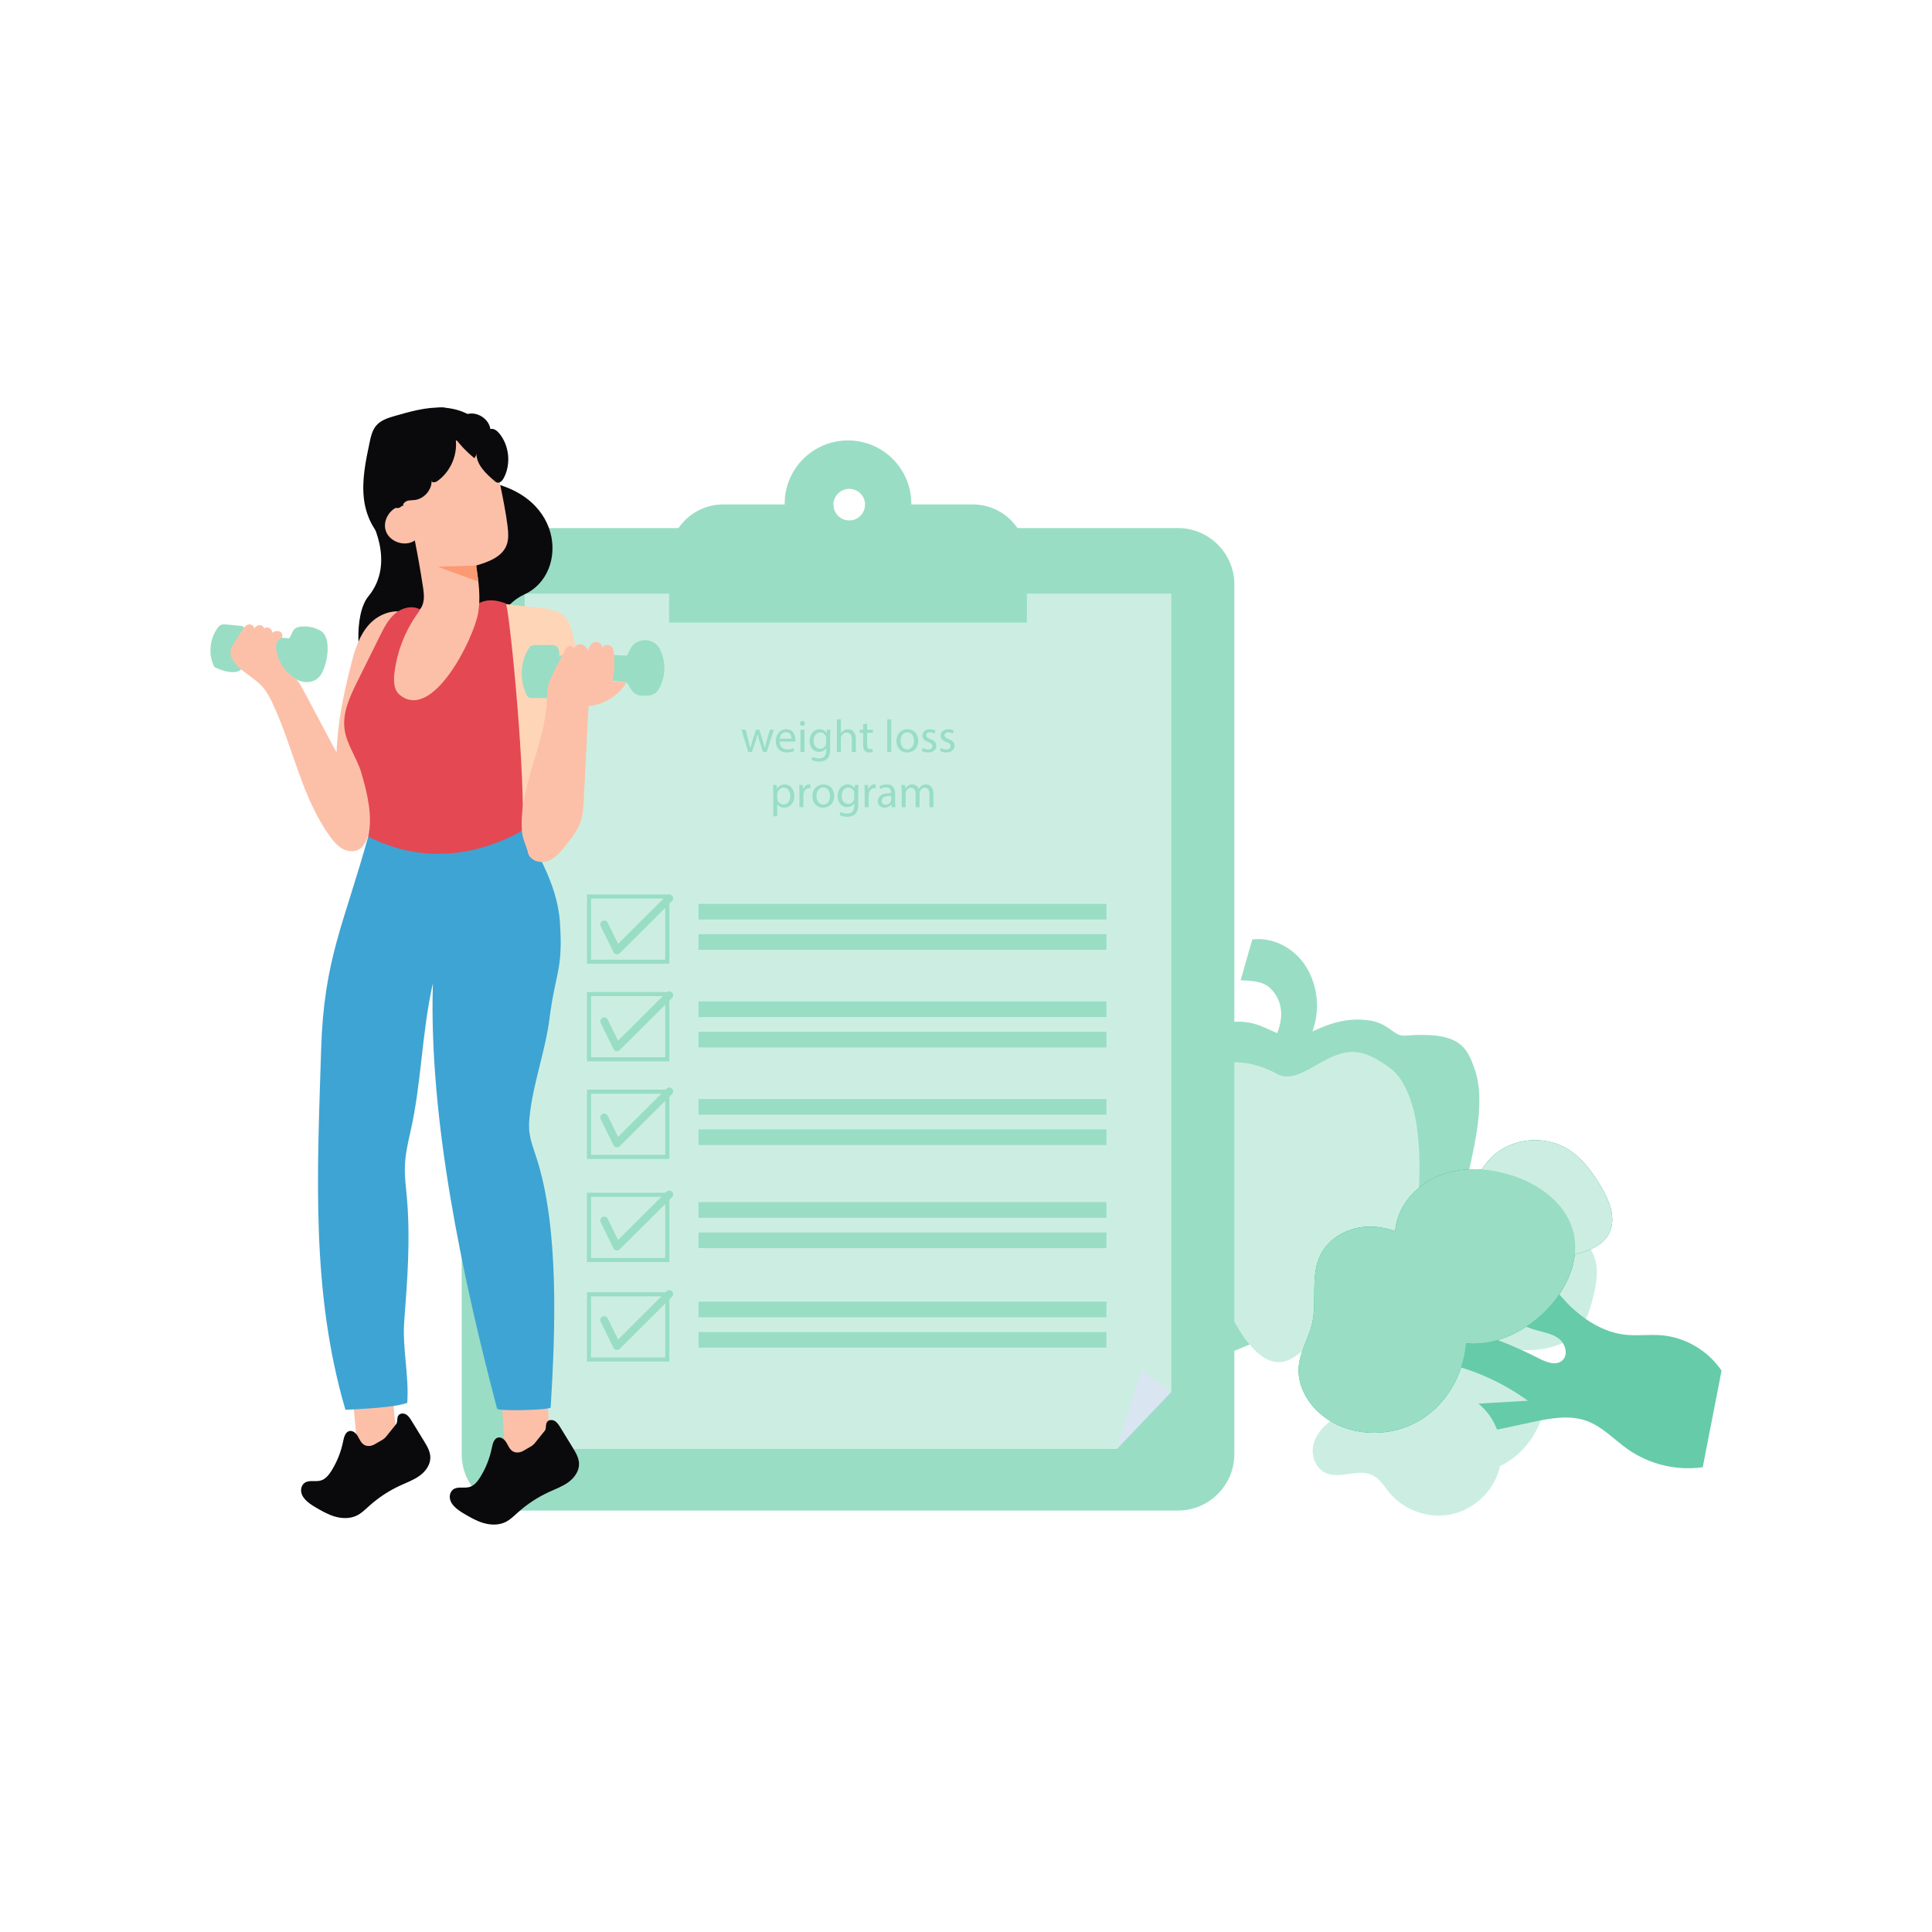 <?xml version="1.0" encoding="utf-8"?>
<svg xmlns="http://www.w3.org/2000/svg" enable-background="new 0 0 850 850" id="Layer_1" version="1.1" viewBox="0 0 850 850" x="0" y="0">
  <g>
    <g>
      <g>
        <g>
          <path d="M625.49,587.42c6.43-4.42,8.69-13.59,10.37-21.85c2.8-13.74,5.62-27.5,8.43-41.29&#xD;&#xA;					c3.31-16.23,9.92-38.35,4.54-53.79c-3.47-9.96-6.62-16.78-30.71-14.85c-5.27,0.42-6.82-5.99-17.39-6.92&#xD;&#xA;					c-16.26-1.44-25.14,8.03-31.88,7.49c-11.36-0.92-14.71-9.91-33.34-5.5c-8.42,1.99-9.97,11.66-18.49,9.97&#xD;&#xA;					c-30.88-6.13-32.1,19.78-29.18,37.84c1.55,9.58,6.22,24.86,9.71,33.71c6.02,15.27,12,30.46,17.95,45.56&#xD;&#xA;					c2.76,7,6.07,14.61,12.43,17.45c7.35,3.28,15.55-1.09,23.02-4.26c16-6.8,33.61-8.2,49.87-4.02&#xD;&#xA;					C609.06,589.09,618.19,592.44,625.49,587.42z" fill="#99ddc5"/>
        </g>
      </g>
      <g>
        <g>
          <path d="M605.11,470.52c0.44,7.58-15.25,15.09-35.18,16.79c-20.09,1.72-36.9-3.1-37.41-10.79&#xD;&#xA;					c-0.52-7.7,15.52-15.27,35.68-16.88C588.2,458.04,604.66,462.92,605.11,470.52z" fill="#99ddc5"/>
        </g>
      </g>
      <g>
        <g>
          <path d="M550.95,413.33c-1.87,6.56-3.24,11.38-5.11,17.93c0.93,0.16,7.96-0.07,11.56,2.36&#xD;&#xA;					c3.6,2.42,6.02,6.95,6.26,11.67c0.32,6.42-3.08,12.18-5.47,18c-2.39,5.82-3.57,13.45,0.38,18.03c3.65,4.22,10.15,3.49,14.37,0&#xD;&#xA;					c4.22-3.48,6.72-8.96,9.07-14.23c-3.03,0.61-5.55-3.12-5.68-6.62c-0.13-3.5,1.28-6.79,2.14-10.16&#xD;&#xA;					c2.31-9.08,0.37-19.44-5.02-26.71C568.04,416.28,559.31,412.29,550.95,413.33z" fill="#99ddc5"/>
        </g>
      </g>
      <g>
        <g>
          <path d="M594.21,462.83c-12.51,0.64-22.83,14.87-32.45,9.61c-17.65-9.65-33.23-4.27-41.14,5.59&#xD;&#xA;					c-5.76,7.19-6.2,24-5.34,33.84c0.86,9.82,4.18,19.07,7.78,27.94c6.06,14.97,13.01,29.34,20.75,42.97&#xD;&#xA;					c5.12,9.01,12.92,18.76,21.88,16.06c5.81-1.75,10.18-8.53,16.13-8.97c5.42-0.4,10.06,4.66,15.45,5.13&#xD;&#xA;					c4.57,0.4,9.04-2.67,12.01-6.87c2.97-4.2,4.67-9.43,6.1-14.62c6.58-23.94,11.31-51.74,8.13-76.74&#xD;&#xA;					c-1.19-9.36-4.82-21.44-11.52-26.53C606.66,466.18,600.54,462.5,594.21,462.83z" fill="#cceee2"/>
        </g>
      </g>
      <g>
        <g>
          <path d="M617.69,567.48c0.65,4.94,4.61,9.41,9.67,12.73c5.07,3.32,11.2,5.64,17.32,7.82&#xD;&#xA;					c7,2.49,14.21,4.87,21.92,5.7c7.71,0.83,16.08-0.08,22.18-3.6c7.85-4.54,10.42-12.28,12.15-19.47&#xD;&#xA;					c1.15-4.79,2.14-9.68,1.34-14.51c-0.8-4.83-3.6-9.66-8.85-12.68c-9.16-5.27-22.33-3.62-33.7-1.7&#xD;&#xA;					c-9.78,1.65-19.81,3.38-28.16,7.44C623.21,553.25,616.74,560.2,617.69,567.48z" fill="#cceee2"/>
        </g>
      </g>
      <g>
        <g>
          <path d="M679.86,611.84c0.56,12.21-5.9,24.44-16.16,31.09c-10.26,6.65-23.9,7.61-35.1,2.71&#xD;&#xA;					c-6.35-2.78-12.04-7.48-15.03-13.74c-2.99-6.26-2.93-14.12,1-19.83c5.12-7.43,14.95-9.59,23.83-11.17&#xD;&#xA;					c9.07-1.61,19.44-2.91,26.56,2.93c2.35,1.93,4.11,4.49,6.47,6.39C673.8,612.12,677.19,613.28,679.86,611.84z" fill="#cceee2"/>
        </g>
      </g>
      <g>
        <g>
          <path d="M671.47,549.42c5.73,8.15,11.05,16.67,17.98,23.82c6.94,7.15,15.81,12.94,25.72,14&#xD;&#xA;					c5.15,0.55,10.37-0.19,15.54,0.2c10.64,0.81,20.77,6.74,26.7,15.61c-2.76,14.15-5.52,28.31-8.28,42.46&#xD;&#xA;					c-11.39,1.64-23.37-1.2-32.81-7.79c-6.08-4.25-11.28-10.05-18.25-12.58c-7.73-2.8-16.27-1.11-24.3,0.61&#xD;&#xA;					c-14.32,3.06-28.64,6.12-42.96,9.19c-2.52-5.28-5.03-10.55-7.55-15.83c16.31-0.95,32.62-1.9,48.94-2.85&#xD;&#xA;					c-10.15-7.36-21.71-12.78-33.87-15.87c-5.61-1.43-11.58-2.47-16.11-6.08c-4.53-3.61-6.79-10.89-2.95-15.23&#xD;&#xA;					c20.09,3,39.69,9.3,57.77,18.56c3.25,1.66,7.47,3.34,10.24,0.96c2.79-2.39,1.55-7.26-1.32-9.55c-2.87-2.29-6.69-2.86-10.23-3.87&#xD;&#xA;					c-17.01-4.82-29.43-22.43-28.28-40.07c6.26-2.42,13.76-4.72,19.29-0.91C668.69,545.52,670.11,547.48,671.47,549.42z" fill="#66cba9"/>
        </g>
      </g>
      <g>
        <g>
          <path d="M689.63,505.51c6.33,3.83,10.85,10.02,14.64,16.37c3.71,6.21,6.92,13.92,3.8,20.44&#xD;&#xA;					c-3.31,6.92-11.98,9.01-19.54,10.31c-9.82,1.69-20.59,3.22-29.2-1.8c-6.17-3.59-10.26-10.27-11.38-17.32&#xD;&#xA;					c-1.64-10.35,3.2-21.46,11.9-27.31C668.55,500.36,680.66,500.08,689.63,505.51z" fill="#008d59"/>
        </g>
      </g>
      <g>
        <g>
          <path d="M627.57,610.68c9.87-0.86,20.23,2.92,26.57,10.53c6.23,7.48,8.09,18.34,4.71,27.47&#xD;&#xA;					c-3.38,9.13-11.86,16.16-21.46,17.78c-9.59,1.62-19.92-2.23-26.12-9.73c-2.28-2.76-4.16-6.08-7.37-7.68&#xD;&#xA;					c-6.33-3.14-14.46,1.97-20.83-1.08c-4.19-2-6.2-7.24-5.34-11.81c0.86-4.57,4.08-8.41,7.92-11.03c3.84-2.62,8.28-4.19,12.66-5.72&#xD;&#xA;					c4.16-1.46,8.33-2.92,12.49-4.38C616.27,613.11,621.81,611.18,627.57,610.68z" fill="#cceee2"/>
        </g>
      </g>
      <g>
        <g>
          <path d="M624.37,656.42c-11.19-4.48-3.22-13.04-32.03-14.52c-4.6-0.24-8.6-3.25-10.13-7.59&#xD;&#xA;					c-0.62-1.75-1.15-3.4-1.6-4.43c1.39-1.84,3.14-3.45,5.05-4.75c3.84-2.62,8.28-4.19,12.66-5.72c4.16-1.46,8.33-2.92,12.49-4.38&#xD;&#xA;					c5.46-1.91,10.99-3.84,16.76-4.34c6.8-0.59,13.81,1.07,19.6,4.62C663.55,651.57,646.64,665.33,624.37,656.42z" fill="#cceee2"/>
        </g>
      </g>
      <g>
        <g>
          <path d="M571.41,600.97c0.64-6.46,4.34-12.2,5.83-18.52c2.32-9.87-0.8-20.85,3.54-30.02&#xD;&#xA;					c3.82-8.06,12.98-12.78,21.9-12.79c8.92-0.01,17.46,4.12,24.27,9.88c11.14,9.43,18.28,23.71,18.21,38.31&#xD;&#xA;					c-0.07,14.6-7.66,29.16-20.09,36.82c-12.42,7.67-29.36,7.76-41.4-0.5C576.1,618.97,570.5,610.1,571.41,600.97z" fill="#00ab79"/>
        </g>
      </g>
      <g>
        <g>
          <path d="M664.6,516.95c12.34,3.79,24.27,12.32,27.55,24.81c3.3,12.56-3.03,25.96-12.25,35.09&#xD;&#xA;					c-7.7,7.63-17.74,13.22-28.54,14.18c-10.79,0.96-22.26-3.18-28.83-11.79c-4.75-6.23-6.67-14.13-7.92-21.86&#xD;&#xA;					c-1.16-7.18-1.84-14.7,0.42-21.62c3.05-9.32,11.3-16.41,20.63-19.42C644.99,513.33,655.23,514.07,664.6,516.95z" fill="#00ab79"/>
        </g>
      </g>
      <g>
        <g>
          <path d="M689.63,505.51c6.33,3.83,10.85,10.02,14.64,16.37c3.71,6.21,6.92,13.92,3.8,20.44&#xD;&#xA;					c-3.31,6.92-11.98,9.01-19.54,10.31c-9.82,1.69-20.59,3.22-29.2-1.8c-6.17-3.59-10.26-10.27-11.38-17.32&#xD;&#xA;					c-1.64-10.35,3.2-21.46,11.9-27.31C668.55,500.36,680.66,500.08,689.63,505.51z" fill="#cceee2"/>
        </g>
      </g>
      <g>
        <g>
          <path d="M571.41,600.97c0.64-6.46,4.34-12.2,5.83-18.52c2.32-9.87-0.8-20.85,3.54-30.02&#xD;&#xA;					c3.82-8.06,12.98-12.78,21.9-12.79c8.92-0.01,17.46,4.12,24.27,9.88c11.14,9.43,18.28,23.71,18.21,38.31&#xD;&#xA;					c-0.07,14.6-7.66,29.16-20.09,36.82c-12.42,7.67-29.36,7.76-41.4-0.5C576.1,618.97,570.5,610.1,571.41,600.97z" fill="#99ddc5"/>
        </g>
      </g>
      <g>
        <g>
          <path d="M664.6,516.95c12.34,3.79,24.27,12.32,27.55,24.81c3.3,12.56-3.03,25.96-12.25,35.09&#xD;&#xA;					c-7.7,7.63-17.74,13.22-28.54,14.18c-10.79,0.96-22.26-3.18-28.83-11.79c-4.75-6.23-6.67-14.13-7.92-21.86&#xD;&#xA;					c-1.16-7.18-1.84-14.7,0.42-21.62c3.05-9.32,11.3-16.41,20.63-19.42C644.99,513.33,655.23,514.07,664.6,516.95z" fill="#99ddc5"/>
        </g>
      </g>
    </g>
    <g>
      <g>
        <g>
          <g>
            <path d="M518.27,664.58H227.9c-13.63,0-24.78-11.15-24.78-24.78V257.11c0-13.63,11.15-24.78,24.78-24.78h290.38&#xD;&#xA;						c13.63,0,24.78,11.15,24.78,24.78v382.68C543.05,653.42,531.9,664.58,518.27,664.58z" fill="#99ddc5"/>
          </g>
        </g>
        <g>
          <g>
            <polygon fill="#cceee2" points="515.34 261.16 515.34 612.33 491.33 637.48 230.83 637.48 230.83 261.16"/>
          </g>
        </g>
        <g>
          <g>
            <path d="M451.8,245.71v28.2H294.37v-28.2c0-13.08,10.7-23.78,23.78-23.78h48.51c0,0.05,0,0.09,0,0.14&#xD;&#xA;						c0,3.85,3.13,6.98,6.98,6.98c3.85,0,6.98-3.12,6.98-6.98c0-0.05,0-0.09,0-0.14h47.41C441.09,221.93,451.8,232.63,451.8,245.71z" fill="#99ddc5"/>
          </g>
        </g>
        <g>
          <g>
            <g>
              <path d="M373.08,193.77c-15.39,0-27.86,12.47-27.86,27.86c0,0.1,0,0.2,0,0.3c0.16,15.25,12.57,27.56,27.86,27.56&#xD;&#xA;							c15.29,0,27.7-12.31,27.86-27.56c0-0.1,0-0.2,0-0.3C400.94,206.24,388.47,193.77,373.08,193.77z M380.61,222.06&#xD;&#xA;							c0,3.85-3.13,6.98-6.98,6.98c-3.85,0-6.98-3.12-6.98-6.98c0-0.05,0-0.09,0-0.14c0.07-3.79,3.17-6.84,6.98-6.84&#xD;&#xA;							c3.81,0,6.91,3.05,6.98,6.84C380.61,221.97,380.61,222.02,380.61,222.06z" fill="#99ddc5"/>
            </g>
          </g>
        </g>
        <g>
          <g>
            <polygon fill="#dae5f2" points="515.34 612.33 501.97 602.85 491.33 637.48"/>
          </g>
        </g>
      </g>
      <g>
        <g>
          <g>
            <rect fill="#99ddc5" height="6.89" width="179.48" x="307.31" y="397.65"/>
          </g>
        </g>
        <g>
          <g>
            <rect fill="#99ddc5" height="6.89" width="179.48" x="307.31" y="411"/>
          </g>
        </g>
      </g>
      <g>
        <g>
          <g>
            <g>
              <path d="M294.49,424.01h-36.26v-30.5h36.26V424.01z M260.03,422.21h32.65v-26.89h-32.65V422.21z" fill="#99ddc5"/>
            </g>
          </g>
        </g>
      </g>
      <g>
        <g>
          <g>
            <rect fill="#99ddc5" height="6.89" width="179.48" x="307.31" y="440.58"/>
          </g>
        </g>
        <g>
          <g>
            <rect fill="#99ddc5" height="6.89" width="179.48" x="307.31" y="453.94"/>
          </g>
        </g>
      </g>
      <g>
        <g>
          <g>
            <g>
              <path d="M294.49,466.95h-36.26v-30.5h36.26V466.95z M260.03,465.14h32.65v-26.89h-32.65V465.14z" fill="#99ddc5"/>
            </g>
          </g>
        </g>
      </g>
      <g>
        <g>
          <g>
            <rect fill="#99ddc5" height="6.89" width="179.48" x="307.31" y="483.52"/>
          </g>
        </g>
        <g>
          <g>
            <rect fill="#99ddc5" height="6.89" width="179.48" x="307.31" y="496.88"/>
          </g>
        </g>
      </g>
      <g>
        <g>
          <g>
            <g>
              <path d="M294.49,509.89h-36.26v-30.5h36.26V509.89z M260.03,508.08h32.65v-26.89h-32.65V508.08z" fill="#99ddc5"/>
            </g>
          </g>
        </g>
      </g>
      <g>
        <g>
          <g>
            <path d="M271.44,419.87c-0.09,0-0.19-0.01-0.28-0.02c-0.55-0.09-1.02-0.44-1.26-0.94l-5.62-11.45&#xD;&#xA;						c-0.42-0.85-0.07-1.88,0.78-2.3c0.85-0.42,1.88-0.07,2.3,0.78l4.57,9.3l21.29-21.2c0.67-0.67,1.76-0.67,2.43,0&#xD;&#xA;						c0.67,0.67,0.67,1.76,0,2.43l-22.98,22.89C272.32,419.69,271.89,419.87,271.44,419.87z" fill="#99ddc5"/>
          </g>
        </g>
      </g>
      <g>
        <g>
          <g>
            <path d="M271.44,462.49c-0.09,0-0.19-0.01-0.28-0.02c-0.55-0.09-1.02-0.44-1.26-0.94l-5.62-11.45&#xD;&#xA;						c-0.42-0.85-0.07-1.88,0.78-2.3c0.85-0.42,1.88-0.07,2.3,0.78l4.57,9.3l21.29-21.2c0.67-0.67,1.76-0.67,2.43,0&#xD;&#xA;						c0.67,0.67,0.67,1.76,0,2.43l-22.98,22.89C272.32,462.31,271.89,462.49,271.44,462.49z" fill="#99ddc5"/>
          </g>
        </g>
      </g>
      <g>
        <g>
          <g>
            <path d="M271.44,504.79c-0.09,0-0.19-0.01-0.28-0.02c-0.55-0.09-1.02-0.44-1.26-0.94l-5.62-11.45&#xD;&#xA;						c-0.42-0.85-0.07-1.88,0.78-2.3c0.85-0.42,1.88-0.07,2.3,0.78l4.57,9.3l21.29-21.2c0.67-0.67,1.76-0.67,2.43,0&#xD;&#xA;						c0.67,0.67,0.67,1.76,0,2.43l-22.98,22.89C272.32,504.61,271.89,504.79,271.44,504.79z" fill="#99ddc5"/>
          </g>
        </g>
      </g>
      <g>
        <g>
          <g>
            <rect fill="#99ddc5" height="6.89" width="179.48" x="307.31" y="528.88"/>
          </g>
        </g>
        <g>
          <g>
            <rect fill="#99ddc5" height="6.89" width="179.48" x="307.31" y="542.24"/>
          </g>
        </g>
      </g>
      <g>
        <g>
          <g>
            <g>
              <path d="M294.49,555.25h-36.26v-30.5h36.26V555.25z M260.03,553.44h32.65v-26.89h-32.65V553.44z" fill="#99ddc5"/>
            </g>
          </g>
        </g>
      </g>
      <g>
        <g>
          <g>
            <path d="M271.44,550.15c-0.09,0-0.19-0.01-0.28-0.02c-0.55-0.09-1.02-0.44-1.26-0.94l-5.62-11.45&#xD;&#xA;						c-0.42-0.85-0.07-1.88,0.78-2.3c0.85-0.42,1.88-0.07,2.3,0.78l4.57,9.3l21.29-21.2c0.67-0.67,1.76-0.67,2.43,0&#xD;&#xA;						c0.67,0.67,0.67,1.76,0,2.43l-22.98,22.9C272.32,549.97,271.89,550.15,271.44,550.15z" fill="#99ddc5"/>
          </g>
        </g>
      </g>
      <g>
        <g>
          <g>
            <rect fill="#99ddc5" height="6.89" width="179.48" x="307.31" y="572.68"/>
          </g>
        </g>
        <g>
          <g>
            <rect fill="#99ddc5" height="6.89" width="179.48" x="307.31" y="586.03"/>
          </g>
        </g>
      </g>
      <g>
        <g>
          <g>
            <g>
              <path d="M294.49,599.04h-36.26v-30.5h36.26V599.04z M260.03,597.24h32.65v-26.89h-32.65V597.24z" fill="#99ddc5"/>
            </g>
          </g>
        </g>
      </g>
      <g>
        <g>
          <g>
            <path d="M271.44,593.94c-0.09,0-0.19-0.01-0.28-0.02c-0.55-0.09-1.02-0.44-1.26-0.94l-5.62-11.45&#xD;&#xA;						c-0.42-0.85-0.07-1.88,0.78-2.3c0.85-0.42,1.88-0.07,2.3,0.78l4.57,9.3l21.29-21.2c0.67-0.67,1.76-0.67,2.43,0&#xD;&#xA;						c0.67,0.67,0.67,1.76,0,2.43l-22.98,22.89C272.32,593.76,271.89,593.94,271.44,593.94z" fill="#99ddc5"/>
          </g>
        </g>
      </g>
    </g>
    <g>
      <g>
        <path d="M328.05,321.06l1.29,4.98c0.28,1.09,0.55,2.1,0.73,3.12h0.06c0.22-0.99,0.55-2.04,0.87-3.1l1.6-5h1.5&#xD;&#xA;				l1.52,4.9c0.36,1.17,0.65,2.21,0.87,3.2h0.06c0.16-0.99,0.42-2.02,0.75-3.18l1.4-4.92h1.76l-3.16,9.79h-1.62l-1.5-4.67&#xD;&#xA;				c-0.34-1.09-0.63-2.06-0.87-3.22h-0.04c-0.24,1.17-0.55,2.19-0.89,3.24l-1.58,4.65h-1.62l-2.95-9.79H328.05z" fill="#99ddc5"/>
      </g>
      <g>
        <path d="M343.01,326.28c0.04,2.41,1.58,3.4,3.36,3.4c1.27,0,2.04-0.22,2.71-0.51l0.3,1.27&#xD;&#xA;				c-0.63,0.28-1.7,0.61-3.26,0.61c-3.01,0-4.82-1.98-4.82-4.94s1.74-5.28,4.59-5.28c3.2,0,4.05,2.81,4.05,4.61&#xD;&#xA;				c0,0.36-0.04,0.65-0.06,0.83H343.01z M348.24,325c0.02-1.13-0.47-2.89-2.47-2.89c-1.8,0-2.59,1.66-2.73,2.89H348.24z" fill="#99ddc5"/>
      </g>
      <g>
        <path d="M354.14,318.3c0.02,0.61-0.42,1.09-1.13,1.09c-0.63,0-1.07-0.49-1.07-1.09c0-0.63,0.46-1.11,1.11-1.11&#xD;&#xA;				C353.72,317.19,354.14,317.68,354.14,318.3z M352.16,330.85v-9.79h1.78v9.79H352.16z" fill="#99ddc5"/>
      </g>
      <g>
        <path d="M365.33,321.06c-0.04,0.71-0.08,1.5-0.08,2.69v5.69c0,2.25-0.45,3.62-1.4,4.47&#xD;&#xA;				c-0.95,0.89-2.33,1.17-3.56,1.17c-1.17,0-2.47-0.28-3.26-0.81l0.45-1.36c0.65,0.4,1.66,0.77,2.87,0.77&#xD;&#xA;				c1.82,0,3.16-0.95,3.16-3.42v-1.09h-0.04c-0.55,0.91-1.6,1.64-3.12,1.64c-2.43,0-4.17-2.06-4.17-4.77c0-3.32,2.16-5.2,4.41-5.2&#xD;&#xA;				c1.7,0,2.63,0.89,3.06,1.7h0.04l0.08-1.48H365.33z M363.49,324.92c0-0.3-0.02-0.57-0.1-0.81c-0.32-1.03-1.19-1.88-2.49-1.88&#xD;&#xA;				c-1.7,0-2.91,1.44-2.91,3.7c0,1.92,0.97,3.52,2.89,3.52c1.09,0,2.08-0.69,2.47-1.82c0.1-0.3,0.14-0.65,0.14-0.95V324.92z" fill="#99ddc5"/>
      </g>
      <g>
        <path d="M368.2,316.48h1.78v6.11h0.04c0.28-0.51,0.73-0.95,1.27-1.25c0.53-0.3,1.15-0.51,1.82-0.51&#xD;&#xA;				c1.32,0,3.42,0.81,3.42,4.19v5.83h-1.78v-5.63c0-1.58-0.59-2.91-2.27-2.91c-1.15,0-2.06,0.81-2.39,1.78&#xD;&#xA;				c-0.1,0.24-0.12,0.51-0.12,0.85v5.91h-1.78V316.48z" fill="#99ddc5"/>
      </g>
      <g>
        <path d="M381.49,318.24v2.81h2.55v1.36h-2.55v5.28c0,1.21,0.34,1.9,1.34,1.9c0.46,0,0.81-0.06,1.03-0.12l0.08,1.34&#xD;&#xA;				c-0.34,0.14-0.89,0.24-1.58,0.24c-0.83,0-1.5-0.26-1.92-0.75c-0.51-0.53-0.69-1.4-0.69-2.55v-5.34h-1.52v-1.36h1.52v-2.35&#xD;&#xA;				L381.49,318.24z" fill="#99ddc5"/>
      </g>
      <g>
        <path d="M390.33,316.48h1.78v14.37h-1.78V316.48z" fill="#99ddc5"/>
      </g>
      <g>
        <path d="M403.96,325.87c0,3.62-2.51,5.2-4.88,5.2c-2.65,0-4.69-1.94-4.69-5.04c0-3.28,2.14-5.2,4.86-5.2&#xD;&#xA;				C402.06,320.83,403.96,322.88,403.96,325.87z M396.2,325.97c0,2.14,1.23,3.76,2.97,3.76c1.7,0,2.97-1.6,2.97-3.8&#xD;&#xA;				c0-1.66-0.83-3.76-2.93-3.76S396.2,324.11,396.2,325.97z" fill="#99ddc5"/>
      </g>
      <g>
        <path d="M405.97,329.03c0.53,0.34,1.46,0.71,2.35,0.71c1.29,0,1.9-0.65,1.9-1.46c0-0.85-0.51-1.31-1.82-1.8&#xD;&#xA;				c-1.76-0.63-2.59-1.6-2.59-2.77c0-1.58,1.27-2.87,3.38-2.87c0.99,0,1.86,0.28,2.41,0.61l-0.44,1.29c-0.38-0.24-1.09-0.57-2-0.57&#xD;&#xA;				c-1.05,0-1.64,0.61-1.64,1.34c0,0.81,0.59,1.17,1.86,1.66c1.7,0.65,2.57,1.5,2.57,2.95c0,1.72-1.34,2.93-3.66,2.93&#xD;&#xA;				c-1.07,0-2.06-0.26-2.75-0.67L405.97,329.03z" fill="#99ddc5"/>
      </g>
      <g>
        <path d="M413.98,329.03c0.53,0.34,1.46,0.71,2.35,0.71c1.29,0,1.9-0.65,1.9-1.46c0-0.85-0.51-1.31-1.82-1.8&#xD;&#xA;				c-1.76-0.63-2.59-1.6-2.59-2.77c0-1.58,1.27-2.87,3.38-2.87c0.99,0,1.86,0.28,2.41,0.61l-0.44,1.29c-0.38-0.24-1.09-0.57-2-0.57&#xD;&#xA;				c-1.05,0-1.64,0.61-1.64,1.34c0,0.81,0.59,1.17,1.86,1.66c1.7,0.65,2.57,1.5,2.57,2.95c0,1.72-1.34,2.93-3.66,2.93&#xD;&#xA;				c-1.07,0-2.06-0.26-2.75-0.67L413.98,329.03z" fill="#99ddc5"/>
      </g>
      <g>
        <path d="M340.2,348.53c0-1.25-0.04-2.27-0.08-3.2h1.6l0.08,1.68h0.04c0.73-1.19,1.88-1.9,3.48-1.9&#xD;&#xA;				c2.37,0,4.15,2,4.15,4.98c0,3.52-2.14,5.26-4.45,5.26c-1.29,0-2.43-0.57-3.01-1.54h-0.04v5.32h-1.76V348.53z M341.96,351.14&#xD;&#xA;				c0,0.26,0.04,0.51,0.08,0.73c0.32,1.23,1.4,2.08,2.67,2.08c1.88,0,2.97-1.54,2.97-3.78c0-1.96-1.03-3.64-2.91-3.64&#xD;&#xA;				c-1.21,0-2.35,0.87-2.69,2.21c-0.06,0.22-0.12,0.49-0.12,0.73V351.14z" fill="#99ddc5"/>
      </g>
      <g>
        <path d="M351.71,348.38c0-1.15-0.02-2.14-0.08-3.06h1.56l0.06,1.92h0.08c0.45-1.32,1.52-2.15,2.71-2.15&#xD;&#xA;				c0.2,0,0.34,0.02,0.51,0.06v1.68c-0.18-0.04-0.36-0.06-0.61-0.06c-1.25,0-2.14,0.95-2.39,2.29c-0.04,0.24-0.08,0.53-0.08,0.83&#xD;&#xA;				v5.22h-1.76V348.38z" fill="#99ddc5"/>
      </g>
      <g>
        <path d="M366.99,350.15c0,3.62-2.51,5.2-4.88,5.2c-2.65,0-4.69-1.94-4.69-5.04c0-3.28,2.14-5.2,4.86-5.2&#xD;&#xA;				C365.08,345.11,366.99,347.15,366.99,350.15z M359.22,350.25c0,2.14,1.23,3.76,2.97,3.76c1.7,0,2.97-1.6,2.97-3.8&#xD;&#xA;				c0-1.66-0.83-3.76-2.93-3.76C360.13,346.44,359.22,348.38,359.22,350.25z" fill="#99ddc5"/>
      </g>
      <g>
        <path d="M377.67,345.33c-0.04,0.71-0.08,1.5-0.08,2.69v5.69c0,2.25-0.45,3.62-1.4,4.47&#xD;&#xA;				c-0.95,0.89-2.33,1.17-3.56,1.17c-1.17,0-2.47-0.28-3.26-0.81l0.45-1.36c0.65,0.4,1.66,0.77,2.87,0.77&#xD;&#xA;				c1.82,0,3.16-0.95,3.16-3.42v-1.09h-0.04c-0.55,0.91-1.6,1.64-3.12,1.64c-2.43,0-4.17-2.06-4.17-4.77c0-3.32,2.17-5.2,4.41-5.2&#xD;&#xA;				c1.7,0,2.63,0.89,3.05,1.7h0.04l0.08-1.48H377.67z M375.83,349.19c0-0.3-0.02-0.57-0.1-0.81c-0.32-1.03-1.19-1.88-2.49-1.88&#xD;&#xA;				c-1.7,0-2.91,1.44-2.91,3.7c0,1.92,0.97,3.52,2.89,3.52c1.09,0,2.08-0.69,2.47-1.82c0.1-0.3,0.14-0.65,0.14-0.95V349.19z" fill="#99ddc5"/>
      </g>
      <g>
        <path d="M380.42,348.38c0-1.15-0.02-2.14-0.08-3.06h1.56l0.06,1.92h0.08c0.45-1.32,1.52-2.15,2.71-2.15&#xD;&#xA;				c0.2,0,0.34,0.02,0.51,0.06v1.68c-0.18-0.04-0.36-0.06-0.61-0.06c-1.25,0-2.14,0.95-2.39,2.29c-0.04,0.24-0.08,0.53-0.08,0.83&#xD;&#xA;				v5.22h-1.76V348.38z" fill="#99ddc5"/>
      </g>
      <g>
        <path d="M392.35,355.12l-0.14-1.23h-0.06c-0.55,0.77-1.6,1.46-2.99,1.46c-1.98,0-3-1.4-3-2.81&#xD;&#xA;				c0-2.37,2.1-3.66,5.89-3.64v-0.2c0-0.81-0.22-2.27-2.23-2.27c-0.91,0-1.86,0.28-2.55,0.73l-0.4-1.17&#xD;&#xA;				c0.81-0.53,1.98-0.87,3.22-0.87c2.99,0,3.72,2.04,3.72,4.01v3.66c0,0.85,0.04,1.68,0.16,2.35H392.35z M392.09,350.13&#xD;&#xA;				c-1.94-0.04-4.15,0.3-4.15,2.21c0,1.15,0.77,1.7,1.68,1.7c1.28,0,2.08-0.81,2.37-1.64c0.06-0.18,0.1-0.38,0.1-0.57V350.13z" fill="#99ddc5"/>
      </g>
      <g>
        <path d="M396.68,347.98c0-1.01-0.02-1.84-0.08-2.65h1.56l0.08,1.58h0.06c0.55-0.93,1.46-1.8,3.08-1.8&#xD;&#xA;				c1.33,0,2.35,0.81,2.77,1.96h0.04c0.3-0.55,0.69-0.97,1.09-1.27c0.59-0.44,1.23-0.69,2.17-0.69c1.29,0,3.22,0.85,3.22,4.25v5.77&#xD;&#xA;				h-1.74v-5.54c0-1.88-0.69-3.01-2.12-3.01c-1.01,0-1.8,0.75-2.1,1.62c-0.08,0.24-0.14,0.57-0.14,0.89v6.05h-1.74v-5.87&#xD;&#xA;				c0-1.56-0.69-2.69-2.04-2.69c-1.11,0-1.92,0.89-2.21,1.78c-0.1,0.26-0.14,0.57-0.14,0.87v5.91h-1.74V347.98z" fill="#99ddc5"/>
      </g>
    </g>
    <g>
      <g>
        <path d="M162.29,227.11c0,0,12.35,19.99-0.22,35.26c-12.58,15.27,1.35,88.05,47.17,45.82c0,0,1.8-37.73,21.56-46.72&#xD;&#xA;				c19.77-8.98,17.97-46.72-22.46-50.31" fill="#0a0a0c"/>
      </g>
    </g>
    <g>
      <g>
        <path d="M212.66,188.17c-3.93-5.81-11.22-8.61-18.22-8.85c-7.01-0.24-13.88,1.72-20.62,3.65&#xD;&#xA;				c-3.01,0.87-6.2,1.84-8.25,4.22c-1.78,2.06-2.4,4.84-2.96,7.5c-1.75,8.24-3.5,16.66-2.47,25.01c1.04,8.35,5.4,16.78,12.98,20.44&#xD;&#xA;				c1.66,0.8,3.52,1.42,4.67,2.87c1.23,1.55,1.31,3.91,0.19,5.54c-1.13,1.63-3.37,2.39-5.25,1.78c7.63,3.25,16.9,2.3,23.71-2.43&#xD;&#xA;				c6.81-4.73,10.95-13.08,10.57-21.36L212.66,188.17z" fill="#0a0a0c"/>
      </g>
    </g>
    <g>
      <g>
        <path d="M220.76,616.39c0.48,8.05,0.96,16.1,1.44,24.15c5.96,0.77,12.1,0.2,17.82-1.66c0.67-0.22,1.37-0.48,1.8-1.05&#xD;&#xA;				c0.52-0.69,0.48-1.64,0.42-2.5c-0.63-8.53-1.26-17.06-1.89-25.59c-6.13-0.18-12.27-0.37-18.4-0.55L220.76,616.39z" fill="#fcc0a9"/>
      </g>
    </g>
    <g>
      <g>
        <path d="M155.22,615.58c0.77,8.09,1.55,16.18,2.32,24.27c5.38,0.3,10.83-0.42,15.94-2.11&#xD;&#xA;				c0.6-0.2,1.22-0.43,1.62-0.91c0.71-0.85,0.47-2.1,0.23-3.18c-1.71-7.4-2.45-15.02-2.18-22.61c-4.53-0.11-9.05-0.97-13.3-2.55&#xD;&#xA;				L155.22,615.58z" fill="#fcc0a9"/>
      </g>
    </g>
    <g>
      <g>
        <path d="M161.98,368.09c-10.58,38.27-19.46,53.73-20.69,93.42c-1.68,54.25-4.59,106.66,10.69,158.75&#xD;&#xA;				c5.6-0.29,21.98-1,27.19-3.08c0.87-11.42-2.21-24.39-1.33-35.81c1.39-18.18,2.79-36.46,1.15-54.63&#xD;&#xA;				c-0.41-4.56-1.01-9.13-0.85-13.7c0.18-5.15,1.32-10.2,2.46-15.22c4.91-21.72,4.93-43.43,9.85-65.15&#xD;&#xA;				c-1.84,59.71,13.03,129.31,28.24,187.08c0.33,1.26,23.51,0.61,23.58-0.53c2.01-32.71,3.91-79.09-6.36-110.21&#xD;&#xA;				c-1.3-3.96-2.81-7.91-3.1-12.07c-0.19-2.74,0.15-5.49,0.5-8.21c1.71-13.48,6.71-26.91,8.42-40.39&#xD;&#xA;				c2.64-20.84,6.03-21.42,4.63-42.38c-1.24-18.47-11.45-31.89-18.78-48.89c-14.77,0.72-29.61,0.23-44.3-1.46L161.98,368.09z" fill="#3ea4d3"/>
      </g>
    </g>
    <g>
      <g>
        <path d="M109.25,278.84c-0.53-0.14-1.11-0.33-1.41-0.79c-0.42-0.65-0.13-1.61-0.63-2.2&#xD;&#xA;				c-0.34-0.39-0.9-0.46-1.41-0.51c-2.07-0.19-4.14-0.39-6.2-0.58c-0.78-0.07-1.59-0.14-2.31,0.15c-0.78,0.31-1.34,1-1.81,1.7&#xD;&#xA;				c-1.78,2.63-2.79,5.77-2.86,8.94c-0.05,2.23-0.11,3.96,1.67,7.88c0.04,0.1,7.67,3.99,11.4,1.42c0.55-0.38,1.84-2.2,2.49-2.39&#xD;&#xA;				c0.58-0.17,1.21-0.12,1.81-0.07c3.21,0.27,6.42,0.54,9.63,0.81c1.15,0.1,2.32,0.2,3.4,0.6c1.69,0.63,5.62,4.11,7.17,5.04&#xD;&#xA;				c2.57,1.54,8.28,2.45,11.12-2.2c2.84-4.65,4.58-15.64,0.17-18.83c-2.92-2.11-8.29-2.93-11.29-1.54&#xD;&#xA;				c-1.53,0.71-1.81,3.28-3.08,4.62L109.25,278.84z" fill="#99ddc5"/>
      </g>
    </g>
    <g>
      <g>
        <path d="M240.72,267.81c2.72,0.61,5.54,1.38,7.55,3.32c1.76,1.7,2.65,4.08,3.34,6.43&#xD;&#xA;				c4.12,14.05,2.63,29.06,1.11,43.63c-0.89,8.49-1.77,16.97-2.66,25.46c-0.64,6.15-1.33,12.45-4.02,18.01&#xD;&#xA;				c-1.1,2.27-2.71,4.52-5.11,5.29c-2.86,0.91-6.06-0.65-7.91-3.01c-1.86-2.36-2.65-5.37-3.3-8.3c-6.74-30.37-6.85-62.17-9.75-93.15&#xD;&#xA;				L240.72,267.81z" fill="#fed5b7"/>
      </g>
    </g>
    <g>
      <g>
        <path d="M269.7,288.19l6.2,0.25l1.29-2.73c1.17-2.47,3.65-4.04,6.38-4.04H284c2.68,0,5.12,1.51,6.32,3.9&#xD;&#xA;				c1.52,3.04,2.18,6.43,1.92,9.82c-0.21,2.69-0.99,5.3-2.3,7.66c-0.98,1.76-2.8,2.88-4.81,2.96l-2.3,0.09&#xD;&#xA;				c-2.08,0.08-4.05-0.96-5.14-2.74l-1.08-1.76l-0.97-1.41l-8.65-1.08L269.7,288.19z" fill="#99ddc5"/>
      </g>
    </g>
    <g>
      <g>
        <path d="M249.77,288.11c-1.22,0.14-2.44,0.28-3.67,0.42c0.03-1.73-0.2-3.85-1.79-4.52c-0.53-0.22-1.13-0.22-1.7-0.22&#xD;&#xA;				c-2.32,0.01-4.64,0.02-6.96,0.03c-0.65,0-1.33,0.01-1.91,0.31c-0.64,0.33-1.06,0.97-1.42,1.59c-3.41,5.94-3.71,13.56-0.77,19.75&#xD;&#xA;				c0.25,0.52,0.55,1.06,1.05,1.34c0.39,0.21,0.85,0.24,1.29,0.26c3.18,0.13,6.36,0.09,9.53-0.13c0.45-0.03,0.92-0.07,1.28-0.34&#xD;&#xA;				c0.57-0.42,0.65-1.22,0.72-1.92c0.35-3.6,1.66-7.11,3.76-10.05c0.68-0.95,1.47-1.91,1.63-3.07c0.17-1.16-0.63-2.55-1.79-2.49&#xD;&#xA;				L249.77,288.11z" fill="#99ddc5"/>
      </g>
    </g>
    <g>
      <g>
        <path d="M179.91,270.17c-5.79-2.88-13.13-0.24-17.48,4.54c-4.35,4.78-6.34,11.21-7.93,17.48&#xD;&#xA;				c-3.47,13.76-5.75,24.46-6.45,38.63c0,0.71-15.33-29.13-16.68-30.78c-1.1-1.35-2.62-2.29-3.95-3.41&#xD;&#xA;				c-3.34-2.84-5.52-7.02-5.91-11.39c-0.1-1.14-0.05-2.4,0.7-3.26c0.68-0.79,1.88-1.17,2.02-2.3c0.09-0.76-0.38-1.47-1.07-1.8&#xD;&#xA;				c-1.16-0.56-2.43-0.13-3.5,0.47c0.37-1.72-2.27-3.08-3.46-1.79c-0.04-0.14-0.09-0.28-0.15-0.42c-0.56-1.21-2.16-1.51-3.18-0.64&#xD;&#xA;				l-1.13,0.95c0.15-1.24-1.47-2.06-2.65-1.66c-1.18,0.41-1.93,1.53-2.59,2.59c-1.21,1.92-2.43,3.85-3.64,5.77&#xD;&#xA;				c-0.63,1.01-1.28,2.05-1.45,3.23c-0.24,1.65,0.5,3.28,1.46,4.64c3.28,4.66,8.99,7.01,12.73,11.3c1.86,2.13,3.18,4.68,4.38,7.24&#xD;&#xA;				c9.03,19.26,12.7,41.19,25.18,58.42c1.51,2.08,3.19,4.13,5.43,5.4c2.24,1.27,5.15,1.64,7.36,0.33c2-1.18,3.07-3.45,3.88-5.62&#xD;&#xA;				c5.91-15.75,4.62-33.11,4.81-49.93c0.2-16.82,2.5-34.87,13.75-47.37L179.91,270.17z" fill="#fcc0a9"/>
      </g>
    </g>
    <g>
      <g>
        <path d="M184.62,268.05c-3.45-1.85-7.91-0.6-10.88,1.95c-2.97,2.55-4.79,6.16-6.53,9.67&#xD;&#xA;				c-3.31,6.68-6.62,13.35-9.93,20.03c-3.28,6.62-6.66,13.75-5.69,21.08c0.9,6.81,5.41,12.58,7.36,19.17&#xD;&#xA;				c2.6,8.78,5.16,19.23,3.02,28.13c21.77,10.91,44.04,9.71,65.69-1.43c0.63-0.32,1.27-0.67,1.69-1.23&#xD;&#xA;				c0.62-0.82,0.66-1.92,0.68-2.94c0.54-30.95-6.26-96.53-7.52-97.01c-4.51-1.69-8.77-2.08-12.83,0.51&#xD;&#xA;				c-2.16,1.38-5.76,0.97-7.3,3.02c-2.45,3.25-6.01,6.09-10.08,6.05c-4.07-0.04-8.04-4.22-6.62-8.04L184.62,268.05z" fill="#e44853"/>
      </g>
    </g>
    <g>
      <g>
        <path d="M230.5,369.7c-0.45-1.3-0.75-2.65-0.85-4.02c-1.45-19.14,9.82-37.46,10.92-56.79&#xD;&#xA;				c0.14-2.49,0.12-5.01,0.7-7.43c0.55-2.28,1.63-4.39,2.7-6.48c1.45-2.82,2.9-5.65,4.35-8.47c0.5-0.98,1.13-2.06,2.19-2.33&#xD;&#xA;				c1.07-0.27,2.34,1.07,1.6,1.89c0.3-1.55,1.88-2.75,3.45-2.62c1.58,0.13,2.94,1.56,2.99,3.14c0.42-1.75,1.38-3.59,3.1-4.11&#xD;&#xA;				c1.72-0.52,3.9,1.32,3.07,2.91c0.01-0.02,0.01-0.04,0.02-0.05c1.04-2.49,4.74-1.97,5.14,0.7c0.68,4.53,0.54,9.18-0.43,13.66&#xD;&#xA;				l6.19,0.49c-3.46,5.89-9.9,9.92-16.71,10.45c-0.69,13.66-1.38,27.32-2.07,40.99c-0.17,3.29-0.34,6.63-1.39,9.75&#xD;&#xA;				c-1.32,3.95-3.95,7.3-6.54,10.57c-2.29,2.89-4.79,5.94-8.31,7.03c-3.52,1.1-8.21-0.86-8.48-4.54L230.5,369.7z" fill="#fcc0a9"/>
      </g>
    </g>
    <g>
      <g>
        <path d="M216.07,194.06c1.85,9.7,6.04,27.34,7.2,37.15c0.35,2.92,0.65,5.99-0.43,8.73&#xD;&#xA;				c-2.03,5.15-8.02,7.3-13.33,8.86c1.02,6.92,2.05,13.98,0.86,20.87c-1.96,11.39-20.18,48.13-34.6,35.95&#xD;&#xA;				c-2.72-2.3-2.62-6.53-2.17-10.07c1.14-8.84,4.42-17.4,9.48-24.73c1.12-1.62,2.34-3.22,2.94-5.09c0.8-2.47,0.43-5.16,0.04-7.72&#xD;&#xA;				c-1.04-6.77-2.23-13.51-3.56-20.23c-4.28,2.98-11.15,0.68-12.78-4.27c-1.63-4.95,2.53-10.88,7.74-11.02&#xD;&#xA;				c-0.91-6.11-1.82-12.21-2.74-18.32l17.83-10.47L216.07,194.06z" fill="#fcc0a9"/>
      </g>
    </g>
    <g>
      <g>
        <path d="M239.82,629.28c0.59-1.12,0.14-2.61,0.86-3.66c0.71-1.03,2.3-1.09,3.38-0.46c1.08,0.63,1.78,1.74,2.44,2.8&#xD;&#xA;				c1.81,2.95,3.61,5.89,5.42,8.84c1.39,2.26,2.82,4.67,2.83,7.32c0.02,3.22-2.11,6.11-4.71,8c-2.6,1.89-5.68,2.99-8.6,4.34&#xD;&#xA;				c-4.9,2.26-9.46,5.25-13.48,8.85c-1.79,1.6-3.51,3.35-5.68,4.38c-2.95,1.4-6.43,1.29-9.56,0.38s-5.98-2.58-8.79-4.24&#xD;&#xA;				c-2.96-1.76-6.31-4.27-6.03-7.71c0.09-1.08,0.59-2.15,1.45-2.8c1.93-1.46,4.73-0.44,7.07-1.06c2.19-0.58,3.72-2.53,4.91-4.45&#xD;&#xA;				c2.44-3.95,4.17-8.34,5.07-12.89c0.37-1.85,0.98-4.15,2.84-4.48c1.51-0.27,2.84,1.02,3.62,2.34c0.78,1.32,1.37,2.86,2.66,3.68&#xD;&#xA;				c1.49,0.96,3.53,0.63,5.02-0.33c1.49-0.96,3.81-1.89,4.84-3.33L239.82,629.28z" fill="#0a0a0c"/>
      </g>
    </g>
    <g>
      <g>
        <path d="M174.4,626.42c0.59-1.12,0.14-2.61,0.86-3.66c0.71-1.03,2.3-1.09,3.38-0.46c1.08,0.63,1.78,1.74,2.44,2.8&#xD;&#xA;				c1.81,2.95,3.61,5.89,5.42,8.84c1.39,2.26,2.82,4.67,2.83,7.32c0.02,3.22-2.11,6.11-4.71,8c-2.6,1.89-5.68,2.99-8.6,4.34&#xD;&#xA;				c-4.9,2.26-9.46,5.25-13.48,8.85c-1.79,1.6-3.51,3.35-5.68,4.38c-2.95,1.4-6.43,1.29-9.56,0.38c-3.13-0.91-5.98-2.58-8.79-4.24&#xD;&#xA;				c-2.96-1.76-6.31-4.27-6.03-7.71c0.09-1.08,0.59-2.15,1.45-2.8c1.93-1.46,4.73-0.44,7.07-1.06c2.19-0.58,3.72-2.53,4.91-4.45&#xD;&#xA;				c2.44-3.95,4.17-8.34,5.07-12.89c0.37-1.85,0.98-4.15,2.84-4.48c1.51-0.27,2.84,1.02,3.62,2.34c0.78,1.32,1.37,2.86,2.66,3.68&#xD;&#xA;				c1.49,0.96,3.53,0.63,5.02-0.33c1.49-0.96,3.81-1.89,4.84-3.33L174.4,626.42z" fill="#0a0a0c"/>
      </g>
    </g>
    <g>
      <g>
        <polygon fill="#fc9a73" points="209.51 248.81 192.5 249.31 210.4 255.88"/>
      </g>
    </g>
    <g>
      <g>
        <path d="M200.28,191.9c1.51,7.39-1.77,15.54-7.98,19.83c-0.81,0.56-2.34,0.75-2.4-0.24&#xD;&#xA;				c0.06,4.14-3.37,8.03-7.49,8.5c-1.46,0.16-3.08,0-4.22,0.91c-0.77,0.62-1.16,1.64-1.98,2.21c-1.19,0.82-2.9,0.36-3.93-0.65&#xD;&#xA;				c-1.03-1.01-1.54-2.42-2.02-3.77c-1.46-4.12-2.93-8.36-2.83-12.74c0.03-1.32,0.39-2.88,1.62-3.35c1.23-0.47,2.6,1.62,1.39,2.13&#xD;&#xA;				c-2.06-3.6-2.13-8.25-0.19-11.91c1.94-3.66,5.84-6.21,9.97-6.52c0.9-0.07,1.83-0.04,2.65-0.41c0.71-0.31,1.27-0.89,1.81-1.44&#xD;&#xA;				c1.86-1.87,3.88-3.68,6.34-4.61c2.46-0.93,5.47-0.84,7.49,0.85c0.93,0.78,1.67,1.89,2.83,2.24c1.37,0.42,2.79-0.34,4.17-0.74&#xD;&#xA;				c4.42-1.26,9.56,2.05,10.24,6.59c1.48-0.45,2.95,0.72,3.93,1.92c4.4,5.38,5.21,13.44,1.96,19.59c-0.6,1.13-1.67,2.35-2.91,2.02&#xD;&#xA;				c-0.45-0.12-0.82-0.43-1.17-0.72c-3.82-3.24-7.96-7.14-7.97-12.15c-0.02,0.78-0.35,1.56-0.9,2.12&#xD;&#xA;				c-3.61-2.93-6.81-6.36-9.48-10.16L200.28,191.9z" fill="#0a0a0c"/>
      </g>
    </g>
  </g>
</svg>